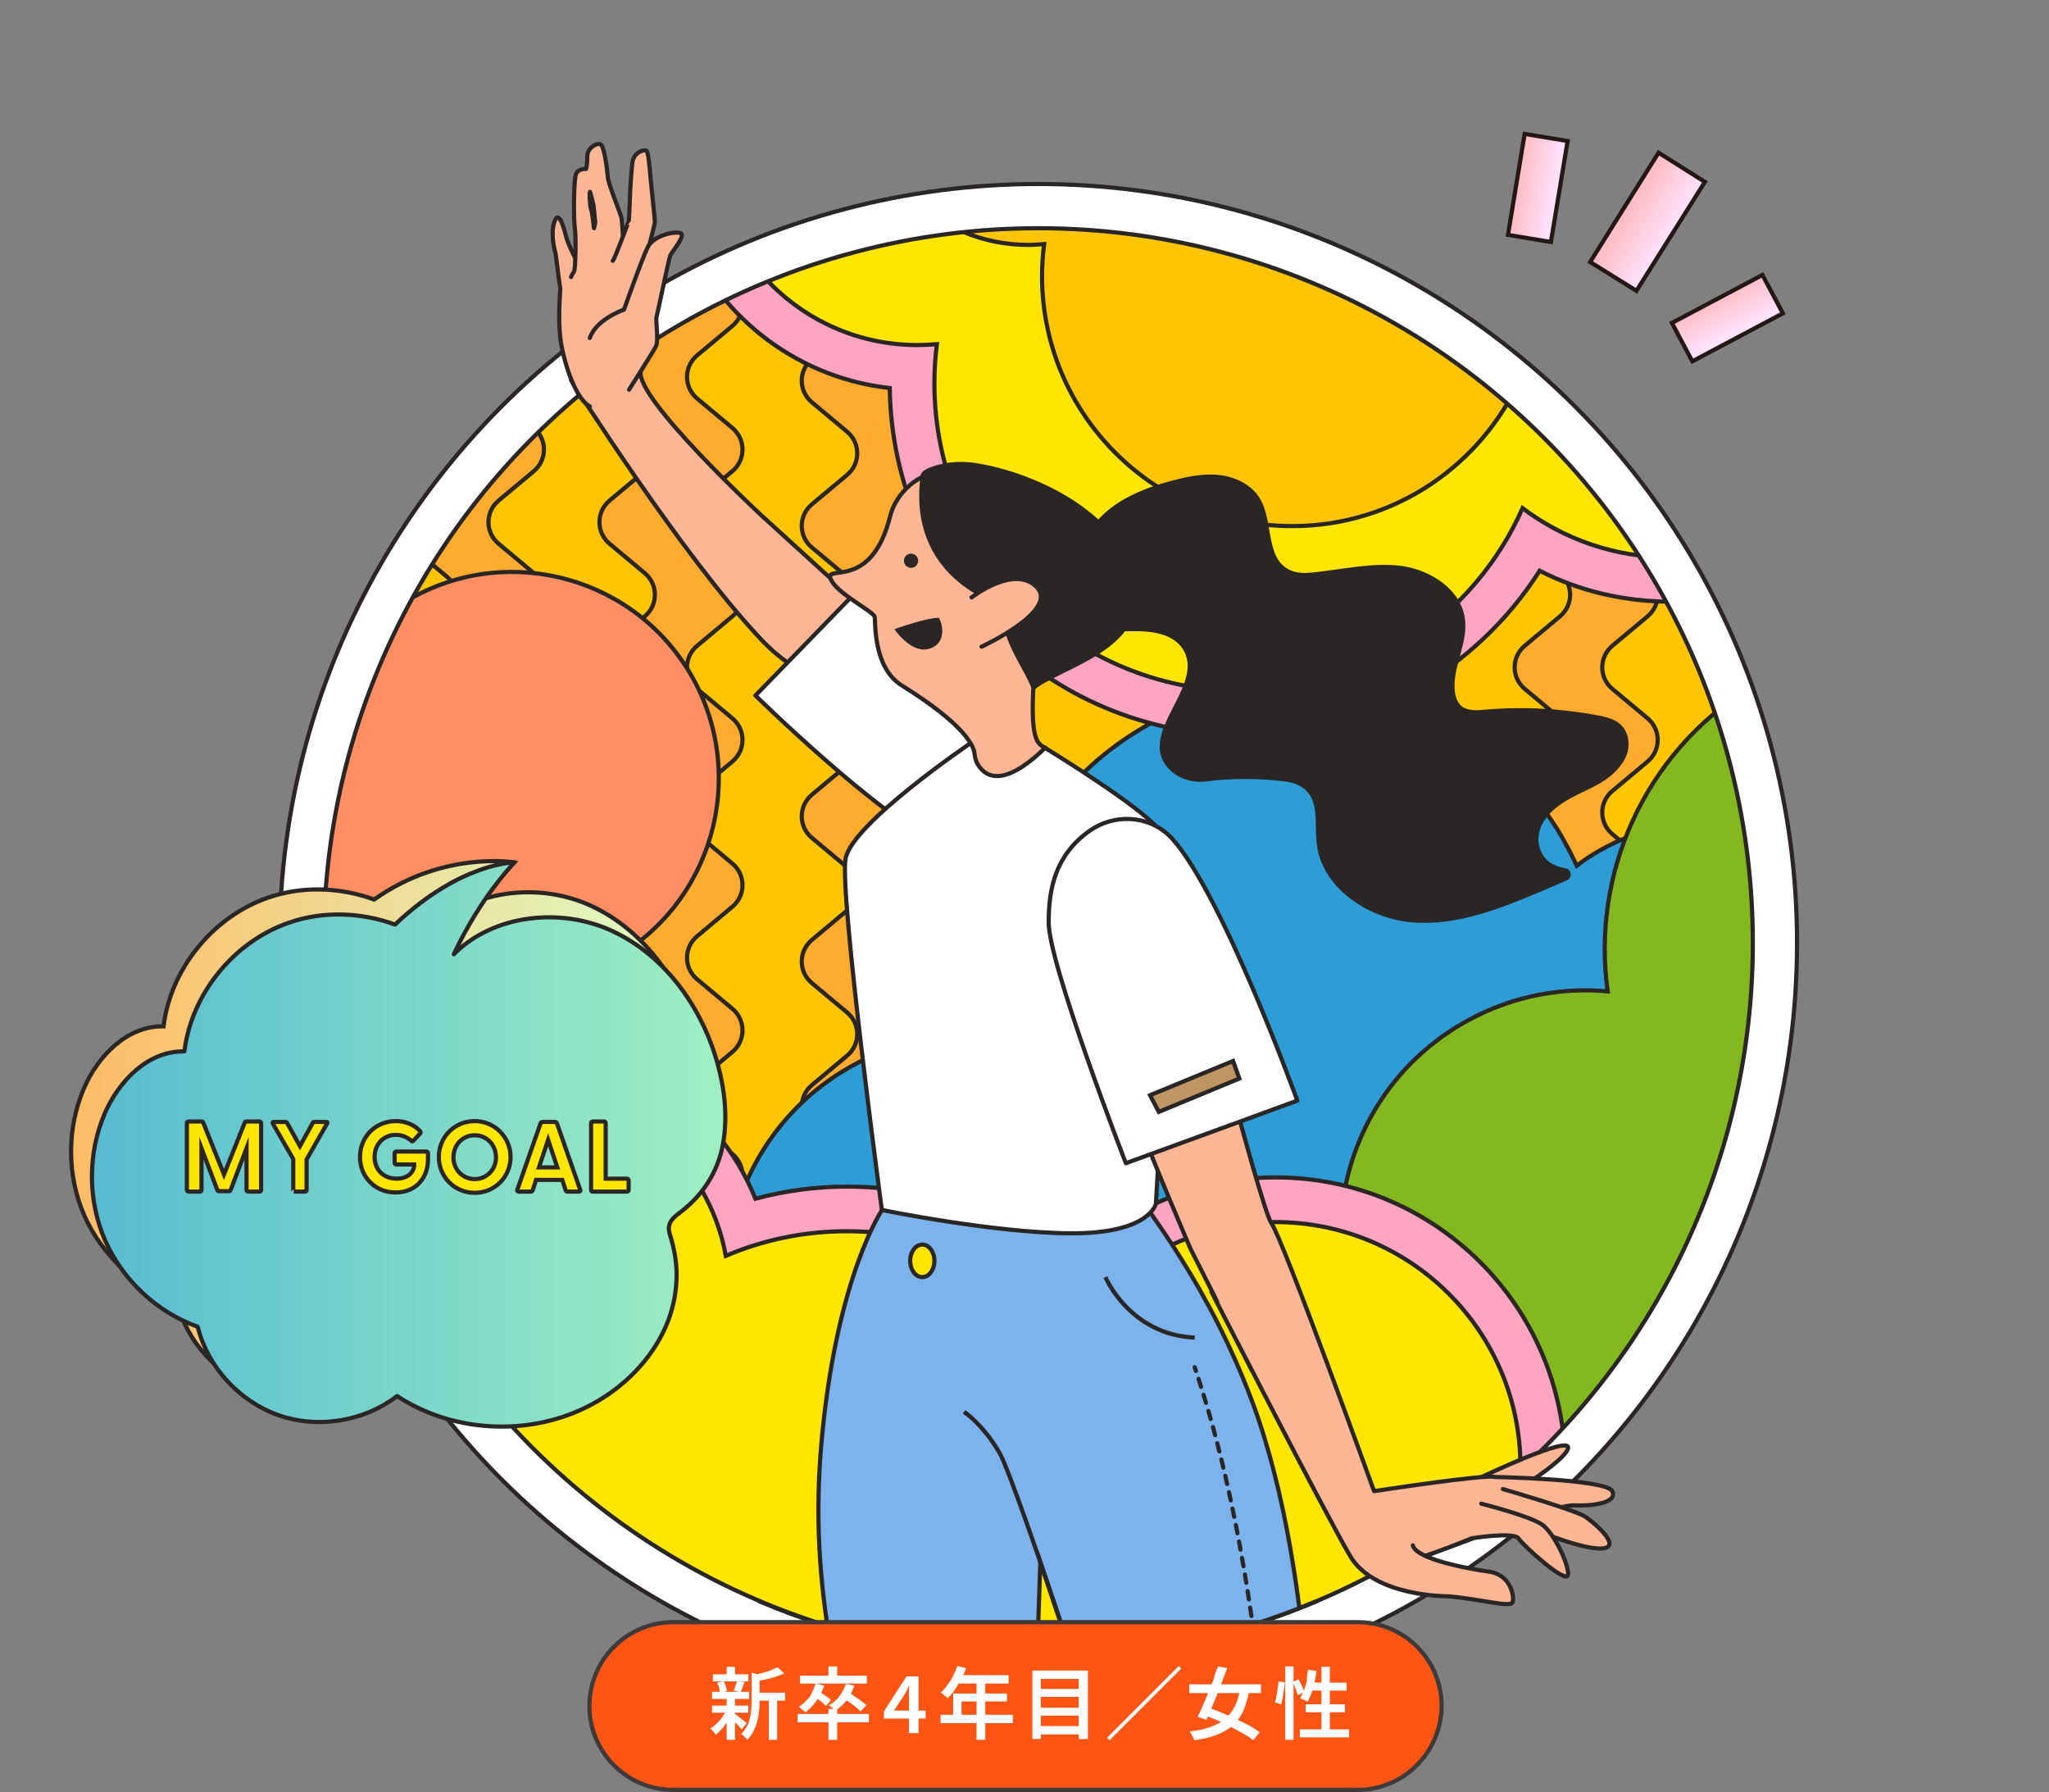 <?xml version="1.0" encoding="utf-8"?>
<!-- Generator: Adobe Illustrator 27.7.0, SVG Export Plug-In . SVG Version: 6.00 Build 0)  -->
<svg version="1.1" id="レイヤー_1" xmlns="http://www.w3.org/2000/svg" xmlns:xlink="http://www.w3.org/1999/xlink" x="0px"
	 y="0px" viewBox="0 0 491.2 429.5" style="enable-background:new 0 0 491.2 429.5;" xml:space="preserve">
<rect x="0" y="0" width="491.2" height="429.5" fill="#808080" stroke="none"/>
<style type="text/css">
	.ドロップシャドウ{fill:none;}
	.光彩_x0020_外側_x0020_5_x0020_pt{fill:none;}
	.青のネオン{fill:none;stroke:#8AACDA;stroke-width:7;stroke-linecap:round;stroke-linejoin:round;}
	.クロムハイライト{fill:url(#SVGID_1_);stroke:#FFFFFF;stroke-width:0.363;stroke-miterlimit:1;}
	.ジャイブ_GS{fill:#FFDD00;}
	.Alyssa_GS{fill:#A6D0E4;}
	.st0{fill:#FFFFFF;stroke:#2A2625;stroke-miterlimit:10;}
	.st1{clip-path:url(#SVGID_00000010297575312229763830000006379549717086658469_);}
	.st2{fill:#FFC600;stroke:#2A2625;stroke-miterlimit:10;}
	.st3{fill:#FFAB2D;stroke:#2A2625;stroke-miterlimit:10;}
	.st4{fill:#2E9CD5;stroke:#2A2625;stroke-miterlimit:10;}
	.st5{fill:#84B81F;stroke:#2A2625;stroke-miterlimit:10;}
	.st6{fill:#FF8F62;stroke:#2A2625;stroke-miterlimit:10;}
	.st7{fill:#FFA5C1;stroke:#2A2625;stroke-miterlimit:10;}
	.st8{fill:#FFE600;stroke:#2A2625;stroke-miterlimit:10;}
	.st9{fill:none;stroke:#2A2625;stroke-miterlimit:10;}
	.st10{clip-path:url(#SVGID_00000029044607723372219390000011243429048197971329_);}
	.st11{fill:#7CB3EC;stroke:#2A2625;stroke-miterlimit:10;}
	.st12{fill:#FFB695;stroke:#2A2625;stroke-linecap:round;stroke-linejoin:round;stroke-miterlimit:10;}
	.st13{fill:#FFFFFF;stroke:#2A2625;stroke-linecap:round;stroke-linejoin:round;stroke-miterlimit:10;}
	.st14{fill:#2A2625;}
	.st15{fill:none;stroke:#2A2625;stroke-linecap:round;stroke-linejoin:round;}
	.st16{fill:none;stroke:#2A2625;stroke-linecap:round;stroke-linejoin:round;stroke-dasharray:2.01,2.01;}
	.st17{fill:#BE9563;stroke:#2A2625;stroke-miterlimit:10;}
	.st18{fill:url(#SVGID_00000135682626682492348610000001382508276936577152_);stroke:#2A2625;stroke-miterlimit:10;}
	
		.st19{fill:url(#SVGID_00000013889667115639730100000010886285783397827717_);stroke:#2A2625;stroke-linejoin:round;stroke-miterlimit:10;}
	.st20{fill:url(#SVGID_00000007404246361505595020000017850192593667409838_);stroke:#231815;stroke-miterlimit:10;}
	.st21{fill:url(#SVGID_00000145736975207185434110000009898308189912778169_);stroke:#231815;stroke-miterlimit:10;}
	.st22{fill:url(#SVGID_00000039124409596115133990000014643853669421411516_);stroke:#231815;stroke-miterlimit:10;}
	.st23{fill:#FF5514;stroke:#3E3A39;stroke-miterlimit:10;}
	.st24{fill:#FFFFFF;}
</style>
<linearGradient id="SVGID_1_" gradientUnits="userSpaceOnUse" x1="245.614" y1="0" x2="245.614" y2="-1">
	<stop  offset="0" style="stop-color:#656565"/>
	<stop  offset="0.618" style="stop-color:#1B1B1B"/>
	<stop  offset="0.629" style="stop-color:#545454"/>
	<stop  offset="0.983" style="stop-color:#3E3E3E"/>
</linearGradient>
<g>
	<circle class="st0" cx="248.9" cy="226" r="181.9"/>
	<g>
		<defs>
			<circle id="SVGID_00000087407320574208618300000012166391576750828955_" cx="248.9" cy="226" r="171.3"/>
		</defs>
		<clipPath id="SVGID_00000090264423415570133500000011115276718636783539_">
			<use xlink:href="#SVGID_00000087407320574208618300000012166391576750828955_"  style="overflow:visible;"/>
		</clipPath>
		<g style="clip-path:url(#SVGID_00000090264423415570133500000011115276718636783539_);">
			<rect x="34" y="7.5" class="st2" width="429" height="445.5"/>
			<g>
				<path class="st3" d="M167.6,339.5l-0.5-0.4c-3.2-2.7-3.2-7.6,0-10.3l8.5-7.1c3.2-2.7,3.2-7.6,0-10.3l-8.5-7.1
					c-3.2-2.7-3.2-7.6,0-10.3l8.5-7.1c3.2-2.7,3.2-7.6,0-10.3l-8.5-7.1c-3.2-2.7-3.2-7.6,0-10.3l8.5-7.1c3.2-2.7,3.2-7.6,0-10.3
					l-8.5-7.1c-3.2-2.7-3.2-7.6,0-10.3l8.5-7.1c3.2-2.7,3.2-7.6,0-10.3l-8.5-7.1c-3.2-2.7-3.2-7.6,0-10.3l8.5-7.1
					c3.2-2.7,3.2-7.6,0-10.3l-8.5-7.1c-3.2-2.7-3.2-7.6,0-10.3l8.5-7.1c3.2-2.7,3.2-7.6,0-10.3l-8.5-7.1c-3.2-2.7-3.2-7.6,0-10.3
					l8.5-7.1c3.2-2.7,3.2-7.6,0-10.3l-8.5-7.1c-3.2-2.7-3.2-7.6,0-10.3l8.5-7.1c3.2-2.7,3.2-7.6,0-10.3l-8.5-7.1
					c-3.2-2.7-3.2-7.6,0-10.3l0.5-0.4c4.8-4,2-11.8-4.3-11.8h0c-1.6,0-3.1,0.5-4.3,1.5l-12.9,10.7c-3.2,2.7-3.2,7.6,0,10.3l8.5,7.1
					c3.2,2.7,3.2,7.6,0,10.3l-8.5,7.1c-3.2,2.7-3.2,7.6,0,10.3l8.5,7.1c3.2,2.7,3.2,7.6,0,10.3l-8.5,7.1c-3.2,2.7-3.2,7.6,0,10.3
					l8.5,7.1c3.2,2.7,3.2,7.6,0,10.3l-8.5,7.1c-3.2,2.7-3.2,7.6,0,10.3l8.5,7.1c3.2,2.7,3.2,7.6,0,10.3l-8.5,7.1
					c-3.2,2.7-3.2,7.6,0,10.3l8.5,7.1c3.2,2.7,3.2,7.6,0,10.3l-8.5,7.1c-3.2,2.7-3.2,7.6,0,10.3l8.5,7.1c3.2,2.7,3.2,7.6,0,10.3
					l-8.5,7.1c-3.2,2.7-3.2,7.6,0,10.3l8.5,7.1c3.2,2.7,3.2,7.6,0,10.3l-8.5,7.1c-3.2,2.7-3.2,7.6,0,10.3l8.5,7.1
					c3.2,2.7,3.2,7.6,0,10.3l-8.5,7.1c-3.2,2.7-3.2,7.6,0,10.3l12.9,10.7c1.2,1,2.7,1.5,4.3,1.5h0
					C169.6,351.3,172.4,343.5,167.6,339.5z"/>
				<path class="st3" d="M120,339.5l-0.5-0.4c-3.2-2.7-3.2-7.6,0-10.3l8.5-7.1c3.2-2.7,3.2-7.6,0-10.3l-8.5-7.1
					c-3.2-2.7-3.2-7.6,0-10.3l8.5-7.1c3.2-2.7,3.2-7.6,0-10.3l-8.5-7.1c-3.2-2.7-3.2-7.6,0-10.3l8.5-7.1c3.2-2.7,3.2-7.6,0-10.3
					l-8.5-7.1c-3.2-2.7-3.2-7.6,0-10.3l8.5-7.1c3.2-2.7,3.2-7.6,0-10.3l-8.5-7.1c-3.2-2.7-3.2-7.6,0-10.3l8.5-7.1
					c3.2-2.7,3.2-7.6,0-10.3l-8.5-7.1c-3.2-2.7-3.2-7.6,0-10.3l8.5-7.1c3.2-2.7,3.2-7.6,0-10.3l-8.5-7.1c-3.2-2.7-3.2-7.6,0-10.3
					l8.5-7.1c3.2-2.7,3.2-7.6,0-10.3l-8.5-7.1c-3.2-2.7-3.2-7.6,0-10.3l8.5-7.1c3.2-2.7,3.2-7.6,0-10.3l-8.5-7.1
					c-3.2-2.7-3.2-7.6,0-10.3l0.5-0.4c4.8-4,2-11.8-4.3-11.8h0c-1.6,0-3.1,0.5-4.3,1.5L98.6,51.3c-3.2,2.7-3.2,7.6,0,10.3l8.5,7.1
					c3.2,2.7,3.2,7.6,0,10.3L98.6,86c-3.2,2.7-3.2,7.6,0,10.3l8.5,7.1c3.2,2.7,3.2,7.6,0,10.3l-8.5,7.1c-3.2,2.7-3.2,7.6,0,10.3
					l8.5,7.1c3.2,2.7,3.2,7.6,0,10.3l-8.5,7.1c-3.2,2.7-3.2,7.6,0,10.3l8.5,7.1c3.2,2.7,3.2,7.6,0,10.3l-8.5,7.1
					c-3.2,2.7-3.2,7.6,0,10.3l8.5,7.1c3.2,2.7,3.2,7.6,0,10.3l-8.5,7.1c-3.2,2.7-3.2,7.6,0,10.3l8.5,7.1c3.2,2.7,3.2,7.6,0,10.3
					l-8.5,7.1c-3.2,2.7-3.2,7.6,0,10.3l8.5,7.1c3.2,2.7,3.2,7.6,0,10.3l-8.5,7.1c-3.2,2.7-3.2,7.6,0,10.3l8.5,7.1
					c3.2,2.7,3.2,7.6,0,10.3l-8.5,7.1c-3.2,2.7-3.2,7.6,0,10.3l12.9,10.7c1.2,1,2.7,1.5,4.3,1.5h0C122,351.3,124.8,343.5,120,339.5z
					"/>
				<path class="st3" d="M387,339.5l-0.5-0.4c-3.2-2.7-3.2-7.6,0-10.3l8.5-7.1c3.2-2.7,3.2-7.6,0-10.3l-8.5-7.1
					c-3.2-2.7-3.2-7.6,0-10.3l8.5-7.1c3.2-2.7,3.2-7.6,0-10.3l-8.5-7.1c-3.2-2.7-3.2-7.6,0-10.3l8.5-7.1c3.2-2.7,3.2-7.6,0-10.3
					l-8.5-7.1c-3.2-2.7-3.2-7.6,0-10.3l8.5-7.1c3.2-2.7,3.2-7.6,0-10.3l-8.5-7.1c-3.2-2.7-3.2-7.6,0-10.3l8.5-7.1
					c3.2-2.7,3.2-7.6,0-10.3l-8.5-7.1c-3.2-2.7-3.2-7.6,0-10.3l8.5-7.1c3.2-2.7,3.2-7.6,0-10.3l-8.5-7.1c-3.2-2.7-3.2-7.6,0-10.3
					l8.5-7.1c3.2-2.7,3.2-7.6,0-10.3l-8.5-7.1c-3.2-2.7-3.2-7.6,0-10.3l8.5-7.1c3.2-2.7,3.2-7.6,0-10.3l-8.5-7.1
					c-3.2-2.7-3.2-7.6,0-10.3l0.5-0.4c4.8-4,2-11.8-4.3-11.8h0c-1.6,0-3.1,0.5-4.3,1.5l-12.9,10.7c-3.2,2.7-3.2,7.6,0,10.3l8.5,7.1
					c3.2,2.7,3.2,7.6,0,10.3l-8.5,7.1c-3.2,2.7-3.2,7.6,0,10.3l8.5,7.1c3.2,2.7,3.2,7.6,0,10.3l-8.5,7.1c-3.2,2.7-3.2,7.6,0,10.3
					l8.5,7.1c3.2,2.7,3.2,7.6,0,10.3l-8.5,7.1c-3.2,2.7-3.2,7.6,0,10.3l8.5,7.1c3.2,2.7,3.2,7.6,0,10.3l-8.5,7.1
					c-3.2,2.7-3.2,7.6,0,10.3l8.5,7.1c3.2,2.7,3.2,7.6,0,10.3l-8.5,7.1c-3.2,2.7-3.2,7.6,0,10.3l8.5,7.1c3.2,2.7,3.2,7.6,0,10.3
					l-8.5,7.1c-3.2,2.7-3.2,7.6,0,10.3l8.5,7.1c3.2,2.7,3.2,7.6,0,10.3l-8.5,7.1c-3.2,2.7-3.2,7.6,0,10.3l8.5,7.1
					c3.2,2.7,3.2,7.6,0,10.3l-8.5,7.1c-3.2,2.7-3.2,7.6,0,10.3l12.9,10.7c1.2,1,2.7,1.5,4.3,1.5h0C389,351.3,391.8,343.5,387,339.5z
					"/>
				<path class="st3" d="M207.5,40.6l-12.9,10.7c-3.2,2.7-3.2,7.6,0,10.3l8.5,7.1c3.2,2.7,3.2,7.6,0,10.3l-8.5,7.1
					c-3.2,2.7-3.2,7.6,0,10.3l8.5,7.1c3.2,2.7,3.2,7.6,0,10.3l-8.5,7.1c-3.2,2.7-3.2,7.6,0,10.3l8.5,7.1c3.2,2.7,3.2,7.6,0,10.3
					l-8.5,7.1c-3.2,2.7-3.2,7.6,0,10.3l8.5,7.1c3.2,2.7,3.2,7.6,0,10.3l-8.5,7.1c-3.2,2.7-3.2,7.6,0,10.3l8.5,7.1
					c3.2,2.7,3.2,7.6,0,10.3l-8.5,7.1c-3.2,2.7-3.2,7.6,0,10.3l8.5,7.1c3.2,2.7,3.2,7.6,0,10.3l-8.5,7.1c-3.2,2.7-3.2,7.6,0,10.3
					l8.5,7.1c3.2,2.7,3.2,7.6,0,10.3l-8.5,7.1c-3.2,2.7-3.2,7.6,0,10.3l8.5,7.1c3.2,2.7,3.2,7.6,0,10.3l-8.5,7.1
					c-3.2,2.7-3.2,7.6,0,10.3l12.9,10.7c1.2,1,2.7,1.5,4.3,1.5h0c6.3,0,9.1-7.8,4.3-11.8l-0.5-0.4c-3.2-2.7-3.2-7.6,0-10.3l8.5-7.1
					c3.2-2.7,3.2-7.6,0-10.3l-8.5-7.1c-3.2-2.7-3.2-7.6,0-10.3l8.5-7.1c3.2-2.7,3.2-7.6,0-10.3l-8.5-7.1c-3.2-2.7-3.2-7.6,0-10.3
					l8.5-7.1c3.2-2.7,3.2-7.6,0-10.3l-8.5-7.1c-3.2-2.7-3.2-7.6,0-10.3l8.5-7.1c3.2-2.7,3.2-7.6,0-10.3l-8.5-7.1
					c-3.2-2.7-3.2-7.6,0-10.3l8.5-7.1c3.2-2.7,3.2-7.6,0-10.3l-8.5-7.1c-3.2-2.7-3.2-7.6,0-10.3l8.5-7.1c3.2-2.7,3.2-7.6,0-10.3
					l-8.5-7.1c-3.2-2.7-3.2-7.6,0-10.3l8.5-7.1c3.2-2.7,3.2-7.6,0-10.3l-8.5-7.1c-3.2-2.7-3.2-7.6,0-10.3l8.5-7.1
					c3.2-2.7,3.2-7.6,0-10.3l-8.5-7.1c-3.2-2.7-3.2-7.6,0-10.3l0.5-0.4c4.8-4,2-11.8-4.3-11.8h0C210.2,39.1,208.7,39.7,207.5,40.6z"
					/>
			</g>
			<path class="st4" d="M263.7,356.7c17.2-10.7,27-28.8,27.7-47.6c19.1,5.2,40.2,2.8,58.4-8.4c8.8-5.4,16-12.4,21.5-20.4
				c15.8,17.4,42.1,21.6,62.8,8.7c23.2-14.4,30.4-45,16-68.2c-14.4-23.2-45-30.4-68.2-16c-1.3,0.8-2.6,1.7-3.9,2.7
				c-1.3-2.8-2.8-5.6-4.4-8.3c-21.5-34.6-66.9-45.2-101.4-23.7c-25.5,15.9-38,44.8-34.1,72.8c-12.3-1.1-25,1.6-36.3,8.6
				c-27.6,17.1-36,53.3-18.9,80.9C199.9,365.4,236.1,373.8,263.7,356.7z"/>
			<path class="st5" d="M411,346c17.2-10.7,27-28.8,27.7-47.6c19.1,5.2,40.2,2.8,58.4-8.4c8.8-5.4,16-12.4,21.5-20.4
				c15.8,17.4,42.1,21.6,62.8,8.7c23.2-14.4,30.4-45,16-68.2c-14.4-23.2-45-30.4-68.2-16c-1.3,0.8-2.6,1.7-3.9,2.7
				c-1.3-2.8-2.8-5.6-4.4-8.3c-21.5-34.6-66.9-45.2-101.4-23.7c-25.5,15.9-38,44.8-34.1,72.8c-12.3-1.1-25,1.6-36.3,8.6
				c-27.6,17.1-36,53.3-18.9,80.9C347.2,354.6,383.4,363.1,411,346z"/>
			<path class="st6" d="M-21.5,296.4c17.2-10.7,27-28.8,27.7-47.6c19.1,5.2,40.2,2.8,58.4-8.4c8.8-5.4,16-12.4,21.5-20.4
				c15.8,17.4,42.1,21.6,62.8,8.7c23.2-14.4,30.4-45,16-68.2c-14.4-23.2-45-30.4-68.2-16c-1.3,0.8-2.6,1.7-3.9,2.7
				c-1.3-2.8-2.8-5.6-4.4-8.3c-21.5-34.6-66.9-45.2-101.4-23.7c-25.5,15.9-38,44.8-34.1,72.8c-12.3-1.1-25,1.6-36.3,8.6
				c-27.6,17.1-36,53.3-18.9,80.9S-49,313.5-21.5,296.4z"/>
			<path class="st7" d="M297.6,176.2c-46.1,0-83.7-37.2-84.3-83.2c-30.1-3.3-53.6-28.9-53.6-59.8c0-33.2,27-60.2,60.2-60.2
				c24.9,0,46.7,15.2,55.8,37.5c7.1-1.9,14.5-2.9,22-2.9c19.3,0,38.1,6.7,53,18.8c12.9-13.3,30.8-21,49.7-21
				c38.3,0,69.4,31.1,69.4,69.4s-31.1,69.4-69.4,69.4c-11,0-21.7-2.5-31.3-7.4C353.7,161,326.8,176.2,297.6,176.2z"/>
			<path class="st8" d="M400.3,16.1c-20.2,0-38.1,10.2-48.7,25.8c-13.5-14.5-32.7-23.6-54-23.6c-10.3,0-20.1,2.1-29,5.9
				c-4.2-23.1-24.4-40.5-48.7-40.5c-27.4,0-49.5,22.2-49.5,49.5c0,27.4,22.2,49.5,49.5,49.5c1.6,0,3.1-0.1,4.7-0.2
				c-0.4,3.1-0.6,6.2-0.6,9.4c0,40.7,33,73.7,73.7,73.7c30.1,0,55.9-18,67.3-43.8c9.8,7.4,22.1,11.8,35.3,11.8
				c32.4,0,58.8-26.3,58.8-58.8S432.7,16.1,400.3,16.1z"/>
			<path class="st7" d="M203,453c-46.1,0-83.7-37.2-84.3-83.2C88.6,366.6,65.1,341,65.1,310c0-33.2,27-60.2,60.2-60.2
				c24.9,0,46.7,15.2,55.8,37.5c7.1-1.9,14.5-2.9,22-2.9c19.3,0,38.1,6.7,53,18.8c12.9-13.3,30.8-21,49.7-21
				c38.3,0,69.4,31.1,69.4,69.4S344,421,305.7,421c-11,0-21.7-2.5-31.3-7.4C259.1,437.9,232.3,453,203,453z"/>
			<path class="st8" d="M305.7,292.9c-20.2,0-38.1,10.2-48.7,25.8c-13.5-14.5-32.7-23.6-54-23.6c-10.3,0-20.1,2.1-29,5.9
				c-4.2-23.1-24.4-40.5-48.7-40.5c-27.4,0-49.5,22.2-49.5,49.5c0,27.4,22.2,49.5,49.5,49.5c1.6,0,3.1-0.1,4.7-0.2
				c-0.4,3.1-0.6,6.2-0.6,9.4c0,40.7,33,73.7,73.7,73.7c30.1,0,55.9-18,67.3-43.8c9.8,7.4,22.1,11.8,35.3,11.8
				c32.4,0,58.8-26.3,58.8-58.8S338.2,292.9,305.7,292.9z"/>
			<path class="st2" d="M393.4,4.5c-16.5,0-31,8.3-39.6,21c-11-11.8-26.6-19.2-44-19.2c-8.4,0-16.4,1.7-23.6,4.8
				c-3.4-18.8-19.9-33-39.7-33c-22.3,0-40.3,18.1-40.3,40.3c0,22.3,18.1,40.3,40.3,40.3c1.3,0,2.6-0.1,3.8-0.2
				c-0.3,2.5-0.5,5.1-0.5,7.6c0,33.1,26.8,60,60,60c24.5,0,45.5-14.7,54.8-35.7c8,6,18,9.6,28.8,9.6c26.4,0,47.8-21.4,47.8-47.8
				S419.8,4.5,393.4,4.5z"/>
		</g>
	</g>
	<circle class="st9" cx="248.9" cy="226" r="171.3"/>
	<g>
		<defs>
			<path id="SVGID_00000046334133106666558240000015390743954865363866_" d="M420.1,226c0,43.3-16.1,82.9-42.6,113.1
				c9.7,4.9,26.7,40.7,18.6,47.2c-10.6,8.4-57.1,6.4-75.6-4.6c-21.8,10.1-46.1,15.7-71.7,15.7c-94.6,0-171.3-76.7-171.3-171.3
				c0-50.9,22.2-96.7,57.5-128c-13.5-12.4-11.6-63.4-6.1-67.3c1.3-0.9,25.8-1.8,29.1,2.1c10.4,12.4,5.6,44.5,10.1,42.1
				c24-12.9,51.5-20.1,80.6-20.1C343.4,54.7,420.1,131.4,420.1,226z"/>
		</defs>
		<clipPath id="SVGID_00000169537942952886375560000011171487320435680190_">
			<use xlink:href="#SVGID_00000046334133106666558240000015390743954865363866_"  style="overflow:visible;"/>
		</clipPath>
		<g style="clip-path:url(#SVGID_00000169537942952886375560000011171487320435680190_);">
			<g>
				<path class="st11" d="M271.8,284.8c-7.6-13.2-60.4,5.3-60.4,5.3s-10.4,15.3-14.2,52.8c-4.3,41.4,6.6,64.1,6.8,86.9l43.4,2.7
					l2-58.1l21.3,63.9l44,2.7c0,0,1.5-61.6-14.3-104.5C289.8,307.9,274.9,290.1,271.8,284.8z"/>
				<path class="st9" d="M231.1,338.4c0,0,4.4,2.8,8.5,9.8c4.1,7,31.1,90.1,31.1,90.1"/>
				<g>
					<path class="st12" d="M182.5,123.5c0,0-30.2-28-28.9-34.5l-10-1.9l-6.7,4c0,0,26.5,42,45.6,62.2s41.5,8,41.5,8L182.5,123.5z"/>
					<path class="st12" d="M153.4,87l0.3-28.2L139,63.9c0,0-2.7-4.7-3.4-7.6c-0.7-2.9-1.9-6-2.8-2.8s0.4,7.3,0.4,7.3s1,8,1.1,8.2
						s-0.6,6.4,0,11.8c0.6,5.3,3.5,14.7,7.1,16.6"/>
					<path class="st12" d="M149.6,61.5c0,0-0.4-8.1-0.6-9.2c-0.2-1.1-3.2-8.2-3.3-9.9s-0.8-6.7-1.5-7.6c-0.7-0.9-3.4,0.5-3.4,2.6
						c0,2.1-0.3,3.1-0.3,3.1s-1.8-0.2-2.4,1.2c-0.6,1.3-0.6,11-0.3,12.9c0.3,1.9,0.2,10-0.2,10.5c-0.4,0.5-0.7,1.3-0.7,1.3
						 M142.4,54.7c0,0-0.4-3.8-0.7-4.5c-0.3-0.7-0.5-5-0.2-4.1c0.3,1,0.8,3.2,0.8,3.2l0.4,4L142.4,54.7z"/>
					<path class="st12" d="M154,65.1c0,0,3-11.3,3-11.9c0-0.7-1.2-11.6-1.2-12.3c-0.1-0.7-0.3-4.5-0.9-4.8c-0.6-0.3-3,0.4-3.3,2.9
						c-0.3,2.5-0.5,6.3-0.5,6.3s-0.3,7.9-0.4,7.9c-0.1,0-3.3,8.9-3.8,9.3"/>
					<path class="st12" d="M150.8,93.4c0,0,5.6-8.8,6.4-10.3c0.8-1.5-0.1-6.2,0.2-7.2c0.3-1,2.9-13.8,3.3-14.7
						c0.4-0.9,3.7-4.7,2.5-5.3c-1.3-0.6-6.5,0.5-7.9,3.3s-5.7,15-5.7,15s-6.7,2.3-8.2,6.8"/>
				</g>
				<path class="st13" d="M236.9,199.9c0,0-5.2,4.6-12.4,1.7c-13.5-5.6-43.4-34.9-43.4-34.9l24.4-25.1c0,0,30.2,28.3,33.4,35.3
					C242.1,183.8,243.9,191.3,236.9,199.9z"/>
				<path class="st13" d="M250.6,179.3l-17.9-1.2c0,0-28.5,19.3-30,27.7c-1.5,8.4,8.7,84.2,8.7,84.2s27.2,5.6,45.7,5.6
					c18.6,0,20-7.1,20-7.1l4.6-79.3c0,0,1.5-5.3-5.1-11.7S250.6,179.3,250.6,179.3z"/>
				<g>
					<path class="st14" d="M390.2,176.6c-1-3.7-4-4.5-6.9-5.1c-9-1.7-18.3-2.2-27.4-1.4c-1.9,0.2-4.1,0.3-5.6-0.9
						c-1.1-1-1.5-2.6-1.6-4.1c-0.3-5.6,3.2-11,2.5-16.6c-0.8-7-7.9-11.7-14.8-12.8c-7.5-1.1-15.2,1-22.8,1.6c-1.2,0.1-2.3,0-3.4-0.3
						c-7.1-2.2-4.7-11.6-8.1-17.4c-1.9-3.3-5.7-5.2-9.4-5.7c-3.8-0.5-7.6,0.2-11.3,1.2c-7.9,2-16,5.4-20.3,12.3l-2.9,5.5
						c-4.7,5-2.7,14.5,3.6,17.2c3.6,1.6,7.7,1.1,11.6,1.2c3.9,0.1,8.3,1.1,10.3,4.5c5.2,8.8-11.6,20.1-3.4,28.6
						c2.3,2.3,5.6,3.3,8.8,2.9c6.3-0.8,12.7-0.8,18.9,0c0.9,0.1,1.8,0.3,2.6,0.6c6,2.4,4.5,8.7,5,13.8c0.9,10.9,12.3,18.6,23.2,19.4
						c11,0.8,21.6-3.6,31.7-7.9l5.1-2.2c1.4-0.6,1.2-2.6-0.3-2.9c-2.6-0.4-4.8-1.6-5.9-4.1c-1.1-2.5-0.6-5.4,1-7.6
						c4.6-6.5,13.3-6.6,18-12.8C390.1,181.6,390.8,179,390.2,176.6z"/>
				</g>
				<g>
					<path class="st12" d="M355,354.1c0,0,21.6-10.3,20.9-7c-0.7,3.3-15.7,12.2-15.7,12.2"/>
					<path class="st12" d="M281.6,209.3c0,0,20.4,80,23.2,83.9c2.8,3.9,24.6,64.2,24.6,64.2s26.7-4.1,28.9-3.4
						c0,0,26.8,0.5,28.2,3.4c1.4,2.9-5.1,3.6-9.1,3.4c-4-0.2-22.9,6.6-24.5,8l-19.1,7L300,328.2l-14.6-28.9c0,0-32-73.6-29.5-86.2
						S272.5,195.6,281.6,209.3z"/>
					<path class="st12" d="M360.3,356.9c0,0,17.5,5.1,19.7,6.6c2.1,1.4,8.7,7,4.4,7.6s-15.6-4.1-15.6-4.1"/>
					<path class="st12" d="M355.1,360.4c0,0,11.9,3,14.7,5.1c2.8,2.1,6.3,9.4,6.1,11.9c-0.2,2.6-10.8-7-11.9-8.7
						c-1.2-1.6-11.2,0-11.2,0s-16.5,6.8-19.1,6.1"/>
					<path class="st12" d="M290.4,309.6c0,0,27.5,53.6,33.3,63.4c5.8,9.8,23.5,9.6,23.5,9.6c8,0.7,15,2.8,15.4,1.4
						c0.5-1.4-0.5-6.6-5.6-7.3c-5.1-0.7-17.5-3-18.3-6.3"/>
				</g>
				<g>
					<g>
						<g>
							<path class="st12" d="M259,130.2c-29.1-29.2-43.5-15-45.6-6.5c-4.5,18-15.7,11.5-14.3,15c1.4,3.6,10.4,7.8,10.6,9.2
								c0.2,1.4-0.4,12.1,6.5,16.4c15.1,9.4,17.2,14.5,17.4,16.2c0.1,0.9,0.3,1.9,0.8,2.7c1.6,2.7,5.8,6.1,16.2-4
								c-2.1-0.8-3.6-2.4-2.8-15.6C249,145.7,288.2,159.4,259,130.2z"/>
							<circle class="st14" cx="218.4" cy="134.4" r="1.7"/>
							<path class="st14" d="M239.1,144.7c0,0-21.7-6.2-18.4-30.8c0.1-0.8,1.2-1.5,2.6-2c3.4-1.2,7.1-1.5,10.7-0.9
								c13.9,2.2,33.7,11.4,38.1,27c5,18-19.2,22.3-24.5,27.7c-2.3-6-5.7-9.2-7.6-17.5L239.1,144.7z"/>
							<path class="st12" d="M232.9,143.2c0,0,10.4-8.1,15.7-2.4c5.2,5.7-13.3,14.2-13.3,14.2"/>
						</g>
						<path class="st14" d="M214.4,150.8c0,0,8.1-2.9,10.7-2.7c1.4,2.7,1.2,6.7-2.8,7.5C218.2,156.4,214.4,150.8,214.4,150.8z"/>
					</g>
				</g>
				<path class="st13" d="M261.1,199.2c5.9-4.2,14-3.9,19.2,1.1c0.2,0.2,0.5,0.5,0.7,0.7c12.2,13.6,30,62.8,30,62.8l-41.1,15
					c0,0-18.7-48.2-18.5-57.8C251.4,213,253,205,261.1,199.2z"/>
				<ellipse class="st8" cx="221.1" cy="302.2" rx="2.9" ry="3.9"/>
				<path class="st9" d="M265,306.1c0,0,5.8,13.8,21.4,14.5"/>
				<g>
					<g>
						<path class="st15" d="M304.8,438.3c0,0,0-0.3,0-1"/>
						<path class="st16" d="M304.7,435.3c-0.6-12.8-3.8-63.8-17.7-105.8"/>
						<path class="st15" d="M286.7,328.6c-0.1-0.3-0.2-0.6-0.3-0.9"/>
					</g>
				</g>
			</g>
			<polygon class="st17" points="297.1,258.5 277.8,266.5 275.7,262.5 295.6,254.3 			"/>
		</g>
	</g>
	<path class="st9" d="M181.8,383.7c20.6,8.8,43.2,13.6,67,13.6s46.4-4.9,67-13.6"/>
	
		<linearGradient id="SVGID_00000045609344649052574890000000794936835564024449_" gradientUnits="userSpaceOnUse" x1="17.023" y1="271.16" x2="168.858" y2="271.16">
		<stop  offset="0" style="stop-color:#FFBB65"/>
		<stop  offset="1" style="stop-color:#DCFFCA"/>
	</linearGradient>
	<path style="fill:url(#SVGID_00000045609344649052574890000000794936835564024449_);stroke:#2A2625;stroke-miterlimit:10;" d="
		M20.2,291.3c4.2,9.5,12.4,17.2,22.2,20.7c2.4,9.7,10,17.9,19.4,21.2c9.4,3.3,20.5,1.5,28.4-4.6c14.1,9.3,33.5,9.8,48.1,1.2
		c7.5-4.4,13.8-11.2,16.9-19.3c1.3-3.5,2-7.2,2-10.9c0-3.3-0.6-6.5-1.6-9.7c-0.8-2.5,0.4-3.8,2.3-5.2c4.8-3.6,8.3-8.4,9.9-14.2
		c1.8-6.8,1.2-14.1-0.6-20.9c-3.6-13.7-12.5-26.4-25.3-32.4c-12.4-5.8-28.5-4.1-38.1,5.5c2.7-5.8,12.4-8.2,19.5-16
		c0,0-17-2.9-33.6,8.9c-8.2-3-17.4-3.3-25.6-0.4c-13.1,4.6-23.2,17-24.9,30.8c-8.6-0.2-15.7,7-19.1,14.9
		C16,270.5,16,281.7,20.2,291.3z"/>
	
		<linearGradient id="SVGID_00000134972795785208188650000003057285322746838177_" gradientUnits="userSpaceOnUse" x1="22.023" y1="274.318" x2="173.858" y2="274.318">
		<stop  offset="7.024397e-04" style="stop-color:#57BBD2"/>
		<stop  offset="1" style="stop-color:#9EF0C1"/>
	</linearGradient>
	
		<path style="fill:url(#SVGID_00000134972795785208188650000003057285322746838177_);stroke:#2A2625;stroke-linejoin:round;stroke-miterlimit:10;" d="
		M25.2,297.3c4.2,9.5,12.4,17.2,22.2,20.7c2.4,9.7,10,17.9,19.4,21.2c9.4,3.3,20.5,1.5,28.4-4.6c14.1,9.3,33.5,9.8,48.1,1.2
		c7.5-4.4,13.8-11.2,16.9-19.3c1.3-3.5,2-7.2,2-10.9c0-3.3-0.6-6.5-1.6-9.7c-0.8-2.5,0.4-3.8,2.3-5.2c4.8-3.6,8.3-8.4,9.9-14.2
		c1.8-6.8,1.2-14.1-0.6-20.9c-3.6-13.7-12.5-26.4-25.3-32.4c-12.4-5.8-28.5-4.1-38.1,5.5c2.7-5.8,7.4-14.2,14.5-22
		c0,0-12.9,0-28.6,14.9c-8.2-3-17.4-3.3-25.6-0.4c-13.1,4.6-23.2,17-24.9,30.8c-8.6-0.2-15.7,7-19.1,14.9
		C21,276.5,21,287.7,25.2,297.3z"/>
	<g>
		
			<linearGradient id="SVGID_00000035521041394126097110000012376778667772412831_" gradientUnits="userSpaceOnUse" x1="2357.459" y1="-191.136" x2="2370.562" y2="-191.136" gradientTransform="matrix(0.847 0.532 -0.532 0.847 -1708.411 -1042.762)">
			<stop  offset="0" style="stop-color:#FFBBC2"/>
			<stop  offset="1" style="stop-color:#FFE4FF"/>
		</linearGradient>
		
			<polygon style="fill:url(#SVGID_00000035521041394126097110000012376778667772412831_);stroke:#231815;stroke-miterlimit:10;" points="
			392.3,69.7 381.2,62.8 397.6,36.6 408.7,43.6 		"/>
		
			<linearGradient id="SVGID_00000033363110364618454080000016803648245880112306_" gradientUnits="userSpaceOnUse" x1="952.916" y1="109.817" x2="963.318" y2="109.817" gradientTransform="matrix(0.986 0.165 -0.165 0.986 -558.265 -221.196)">
			<stop  offset="0" style="stop-color:#FFBBC2"/>
			<stop  offset="1" style="stop-color:#FFE4FF"/>
		</linearGradient>
		
			<polygon style="fill:url(#SVGID_00000033363110364618454080000016803648245880112306_);stroke:#231815;stroke-miterlimit:10;" points="
			371.8,58 361.5,56.3 365.5,32.1 375.8,33.8 		"/>
		
			<linearGradient id="SVGID_00000036973379714242209080000014889099890455237812_" gradientUnits="userSpaceOnUse" x1="3846.592" y1="-1290.086" x2="3856.994" y2="-1290.086" gradientTransform="matrix(0.467 0.884 -0.884 0.467 -2526.247 -2726.435)">
			<stop  offset="0" style="stop-color:#FFBBC2"/>
			<stop  offset="1" style="stop-color:#FFE4FF"/>
		</linearGradient>
		
			<polygon style="fill:url(#SVGID_00000036973379714242209080000014889099890455237812_);stroke:#231815;stroke-miterlimit:10;" points="
			405.7,86.6 400.8,77.4 422.5,65.9 427.4,75.1 		"/>
	</g>
	<g>
		<g>
			<path class="st8" d="M44.8,285.2v-16c0-0.2,0.1-0.4,0.4-0.4h3.1c0.2,0,0.3,0.1,0.4,0.2l5,12.5l5-12.5c0.1-0.2,0.2-0.2,0.4-0.2
				h3.1c0.2,0,0.4,0.1,0.4,0.4v16c0,0.2-0.1,0.4-0.4,0.4h-2.7c-0.2,0-0.4-0.1-0.4-0.4v-10l-3.8,10c-0.1,0.2-0.2,0.3-0.4,0.3h-2.4
				c-0.2,0-0.4-0.1-0.4-0.3l-3.8-10v10c0,0.2-0.1,0.4-0.4,0.4h-2.7C45,285.6,44.8,285.4,44.8,285.2z"/>
			<path class="st8" d="M70.3,285.2v-7.4l-4.9-8.5c-0.1-0.3,0-0.4,0.2-0.4h2.8c0.2,0,0.3,0.1,0.4,0.2l3.1,5.6l3.1-5.6
				c0.1-0.2,0.2-0.2,0.4-0.2h2.8c0.3,0,0.4,0.2,0.2,0.4l-4.9,8.6v7.3c0,0.2-0.1,0.4-0.4,0.4h-2.7C70.5,285.6,70.3,285.4,70.3,285.2z
				"/>
			<path class="st8" d="M86.3,277.3c0-4.9,3.8-8.6,8.6-8.6c2.4,0,4.4,0.9,5.8,2.4c0.2,0.2,0.2,0.4,0,0.6l-1.6,1.7
				c-0.2,0.2-0.4,0.2-0.5,0c-1-0.8-2.2-1.4-3.7-1.4c-2.9,0-5.1,2.2-5.1,5.3s2.2,5.2,5.3,5.2c2.6,0,4.2-1.5,4.2-3.4H95
				c-0.2,0-0.4-0.1-0.4-0.4v-2.3c0-0.2,0.1-0.4,0.4-0.4h7.2c0.2,0,0.4,0.1,0.4,0.4v1.5c0,4.4-2.9,7.9-7.7,7.9
				C90.1,285.9,86.3,282.2,86.3,277.3z"/>
			<path class="st8" d="M105.2,277.3c0-4.8,3.8-8.6,8.6-8.6c4.7,0,8.6,3.8,8.6,8.6c0,4.8-3.8,8.6-8.6,8.6
				C109,285.9,105.2,282.1,105.2,277.3z M113.8,282.6c2.9,0,5.1-2.3,5.1-5.2c0-3-2.2-5.3-5.1-5.3c-2.9,0-5.1,2.3-5.1,5.3
				C108.7,280.3,110.9,282.6,113.8,282.6z"/>
			<path class="st8" d="M124,285.2l5.6-16c0.1-0.2,0.3-0.3,0.5-0.3h2.9c0.2,0,0.4,0.1,0.5,0.3l5.6,16c0.1,0.2,0,0.4-0.3,0.4h-2.8
				c-0.2,0-0.3-0.1-0.4-0.3l-0.8-2.5h-6.3l-0.8,2.5c-0.1,0.2-0.2,0.3-0.4,0.3h-2.8C124,285.6,123.9,285.4,124,285.2z M133.6,279.8
				l-2.2-6.6l-2.2,6.6H133.6z"/>
			<path class="st8" d="M141.7,285.2v-16c0-0.2,0.1-0.4,0.4-0.4h2.7c0.2,0,0.4,0.1,0.4,0.4v13.3h5.1c0.2,0,0.4,0.1,0.4,0.4v2.3
				c0,0.2-0.1,0.4-0.4,0.4H142C141.8,285.6,141.7,285.4,141.7,285.2z"/>
		</g>
	</g>
	<g>
		<path class="st23" d="M325.5,429H161.4c-11.1,0-20.1-9-20.1-20.1v0c0-11.1,9-20.1,20.1-20.1h164.1c11.1,0,20.1,9,20.1,20.1v0
			C345.5,420,336.5,429,325.5,429z"/>
		<g>
			<g>
				<path class="st24" d="M174.2,409.8l1.4,0.5c-0.3,0.7-0.7,1.4-1.1,2.1c-0.4,0.7-0.9,1.3-1.4,1.9c-0.5,0.6-1,1.1-1.5,1.5
					c-0.2-0.2-0.4-0.5-0.6-0.8c-0.3-0.3-0.5-0.5-0.7-0.7c0.5-0.3,1-0.7,1.5-1.2c0.5-0.5,1-1,1.4-1.6
					C173.6,410.9,173.9,410.4,174.2,409.8z M170.7,405.5h8.9v1.7h-8.9V405.5z M170.7,408.8h8.7v1.7h-8.7V408.8z M170.9,401.3h8.5
					v1.7h-8.5V401.3z M171.9,403.3l1.6-0.4c0.2,0.4,0.3,0.8,0.5,1.2c0.1,0.4,0.2,0.8,0.3,1.2l-1.7,0.5c0-0.3-0.1-0.7-0.2-1.2
					C172.2,404,172.1,403.6,171.9,403.3z M174.2,399.5h2v2.5h-2V399.5z M174.2,407.1h2v9.9h-2V407.1z M176,410.7
					c0.1,0.1,0.3,0.2,0.6,0.4c0.3,0.2,0.6,0.4,0.9,0.7c0.3,0.2,0.6,0.5,0.9,0.7c0.3,0.2,0.4,0.4,0.6,0.5l-1.2,1.5
					c-0.2-0.2-0.4-0.4-0.6-0.7s-0.5-0.5-0.8-0.8s-0.5-0.5-0.8-0.8c-0.3-0.2-0.5-0.4-0.7-0.6L176,410.7z M176.7,402.8l1.8,0.4
					c-0.2,0.4-0.4,0.9-0.5,1.3c-0.2,0.4-0.3,0.8-0.5,1.1l-1.6-0.4c0.1-0.2,0.2-0.5,0.3-0.8c0.1-0.3,0.2-0.6,0.3-0.9
					C176.6,403.3,176.6,403.1,176.7,402.8z M180.2,400.9l2.4,0.7c0,0.2-0.2,0.3-0.5,0.3v5.6c0,0.7,0,1.5-0.1,2.3
					c-0.1,0.8-0.2,1.7-0.4,2.5c-0.2,0.9-0.5,1.7-0.9,2.5c-0.4,0.8-0.9,1.6-1.6,2.2c-0.1-0.2-0.2-0.3-0.4-0.5
					c-0.2-0.2-0.4-0.4-0.5-0.5s-0.4-0.3-0.5-0.4c0.6-0.6,1-1.2,1.4-1.9s0.6-1.4,0.7-2.1c0.2-0.7,0.3-1.4,0.3-2.1
					c0.1-0.7,0.1-1.4,0.1-2.1V400.9z M186.4,399.6l1.6,1.5c-0.6,0.3-1.3,0.5-2.1,0.8c-0.8,0.2-1.5,0.5-2.3,0.6
					c-0.8,0.2-1.6,0.3-2.3,0.5c-0.1-0.2-0.1-0.5-0.3-0.8c-0.1-0.3-0.3-0.6-0.4-0.7c0.7-0.2,1.4-0.3,2.1-0.5c0.7-0.2,1.4-0.4,2-0.6
					C185.4,400,186,399.8,186.4,399.6z M181.1,405.7h7.1v1.9h-7.1V405.7z M184.3,406.5h2V417h-2V406.5z"/>
				<path class="st24" d="M191.2,410.8h17.1v2h-17.1V410.8z M195.5,403.5l2.1,0.5c-0.5,1.4-1.1,2.6-1.9,3.7c-0.8,1.1-1.7,2-2.6,2.7
					c-0.1-0.1-0.3-0.3-0.5-0.4c-0.2-0.2-0.4-0.3-0.6-0.5s-0.4-0.3-0.5-0.4c0.9-0.6,1.8-1.4,2.5-2.3S195.1,404.7,195.5,403.5z
					 M191.8,401.6h16v1.9h-16V401.6z M195.2,406.7l1.2-1.3c0.3,0.2,0.6,0.4,1,0.7s0.7,0.5,1,0.7c0.3,0.2,0.6,0.5,0.8,0.7l-1.2,1.4
					c-0.2-0.2-0.4-0.4-0.7-0.7c-0.3-0.3-0.6-0.5-1-0.8C195.9,407.2,195.5,406.9,195.2,406.7z M198.6,399.4h2.1v3h-2.1V399.4z
					 M198.6,409.6h2.1v7.4h-2.1V409.6z M202.8,403.6l2,0.4c-0.4,1.3-1,2.5-1.8,3.5c-0.8,1-1.7,1.8-2.7,2.5c-0.1-0.1-0.3-0.3-0.5-0.4
					c-0.2-0.2-0.4-0.3-0.6-0.5c-0.2-0.2-0.4-0.3-0.5-0.4c1-0.5,1.8-1.2,2.5-2.1S202.4,404.7,202.8,403.6z M202.1,406.9l1.3-1.3
					c0.5,0.3,1,0.6,1.5,1c0.5,0.4,1.1,0.7,1.6,1.1c0.5,0.4,0.9,0.7,1.2,1l-1.4,1.5c-0.3-0.3-0.7-0.7-1.2-1.1c-0.5-0.4-1-0.8-1.6-1.2
					C203.1,407.6,202.6,407.3,202.1,406.9z"/>
				<path class="st24" d="M217.9,415.4v-8.5c0-0.4,0-0.9,0-1.4c0-0.5,0-1,0.1-1.4h-0.1c-0.2,0.3-0.4,0.7-0.5,1
					c-0.2,0.4-0.4,0.7-0.6,1.1l-2.5,3.8h7.6v1.9h-10v-1.7l5.4-8.4h2.9v13.6H217.9z"/>
				<path class="st24" d="M229.5,399.3l2.1,0.5c-0.3,0.9-0.7,1.8-1.2,2.7c-0.5,0.9-1,1.7-1.5,2.5c-0.5,0.8-1.1,1.4-1.7,2
					c-0.1-0.1-0.3-0.3-0.5-0.4c-0.2-0.2-0.4-0.3-0.6-0.5s-0.4-0.3-0.6-0.4c0.6-0.5,1.1-1.1,1.6-1.8c0.5-0.7,1-1.4,1.4-2.2
					C228.9,400.9,229.2,400.1,229.5,399.3z M225.5,411h17.3v2h-17.3V411z M228.5,405.9h12.9v1.9h-10.9v4.1h-2V405.9z M229.7,401.5
					h12.1v2h-13.1L229.7,401.5z M234.1,402.5h2.1v14.5h-2.1V402.5z"/>
				<path class="st24" d="M247.5,400.4h13.3v16.4h-2.2v-14.4h-9.1v14.4h-2V400.4z M248.9,404.8h10.5v1.9h-10.5V404.8z M248.9,409.3
					h10.5v1.9h-10.5V409.3z M248.9,413.7h10.5v2h-10.5V413.7z"/>
				<path class="st24" d="M282.6,399.3l0.6,0.6L266,417.1l-0.6-0.6L282.6,399.3z"/>
				<path class="st24" d="M285.1,403.7h17.2v2.1h-17.2V403.7z M297.3,404.7l2.2,0.5c-0.4,1.9-0.9,3.6-1.5,5
					c-0.7,1.4-1.5,2.5-2.5,3.4c-1,0.9-2.3,1.6-3.8,2.2c-1.5,0.6-3.3,1-5.4,1.3c-0.1-0.3-0.3-0.7-0.5-1.1c-0.2-0.4-0.4-0.7-0.6-1
					c2-0.2,3.6-0.6,5-1.1c1.4-0.5,2.6-1.1,3.5-1.9c0.9-0.8,1.7-1.8,2.3-3C296.6,407.9,297,406.4,297.3,404.7z M292,399.4l2.2,0.4
					c-0.4,1-0.8,2.1-1.2,3.2c-0.4,1.1-0.9,2.2-1.3,3.3s-0.9,2.1-1.3,3.2c-0.4,1-0.8,1.9-1.2,2.7l-2.1-0.7c0.4-0.8,0.8-1.6,1.2-2.6
					s0.9-2,1.3-3.1c0.4-1.1,0.9-2.2,1.3-3.2C291.2,401.3,291.6,400.3,292,399.4z M288.2,410.9l1.4-1.6c1,0.3,2.1,0.7,3.3,1.2
					c1.1,0.5,2.3,1,3.4,1.5s2.2,1.1,3.2,1.6c1,0.5,1.8,1.1,2.5,1.6l-1.6,1.9c-0.6-0.5-1.4-1.1-2.4-1.6c-1-0.6-2-1.1-3.1-1.7
					c-1.1-0.6-2.2-1.1-3.4-1.6C290.4,411.7,289.3,411.3,288.2,410.9z"/>
				<path class="st24" d="M306.5,403l1.5,0.2c0,0.5-0.1,1.1-0.2,1.8c-0.1,0.6-0.2,1.3-0.3,1.9c-0.1,0.6-0.3,1.2-0.4,1.6l-1.5-0.5
					c0.2-0.4,0.3-0.9,0.4-1.5c0.1-0.6,0.2-1.2,0.3-1.8S306.5,403.5,306.5,403z M308.1,399.4h2V417h-2V399.4z M309.9,403.1l1.4-0.6
					c0.3,0.5,0.5,1,0.8,1.6s0.4,1.1,0.5,1.5l-1.5,0.7c-0.1-0.3-0.2-0.6-0.3-1c-0.1-0.4-0.3-0.7-0.4-1.1
					C310.2,403.8,310.1,403.4,309.9,403.1z M313.6,400.2l2,0.3c-0.1,0.9-0.3,1.9-0.5,2.8c-0.2,0.9-0.5,1.7-0.7,2.5
					c-0.3,0.8-0.6,1.5-0.9,2.1c-0.1-0.1-0.3-0.2-0.5-0.3c-0.2-0.1-0.5-0.2-0.7-0.3c-0.2-0.1-0.4-0.2-0.6-0.3
					c0.3-0.5,0.6-1.2,0.9-1.9c0.3-0.7,0.5-1.5,0.7-2.3C313.3,401.9,313.4,401.1,313.6,400.2z M311.6,414.5h11.8v1.9h-11.8V414.5z
					 M313,408.5h9.4v1.9H313V408.5z M314,403.3h8.8v1.9h-9.4L314,403.3z M316.8,399.5h2v16.1h-2V399.5z"/>
			</g>
		</g>
	</g>
</g>
</svg>
